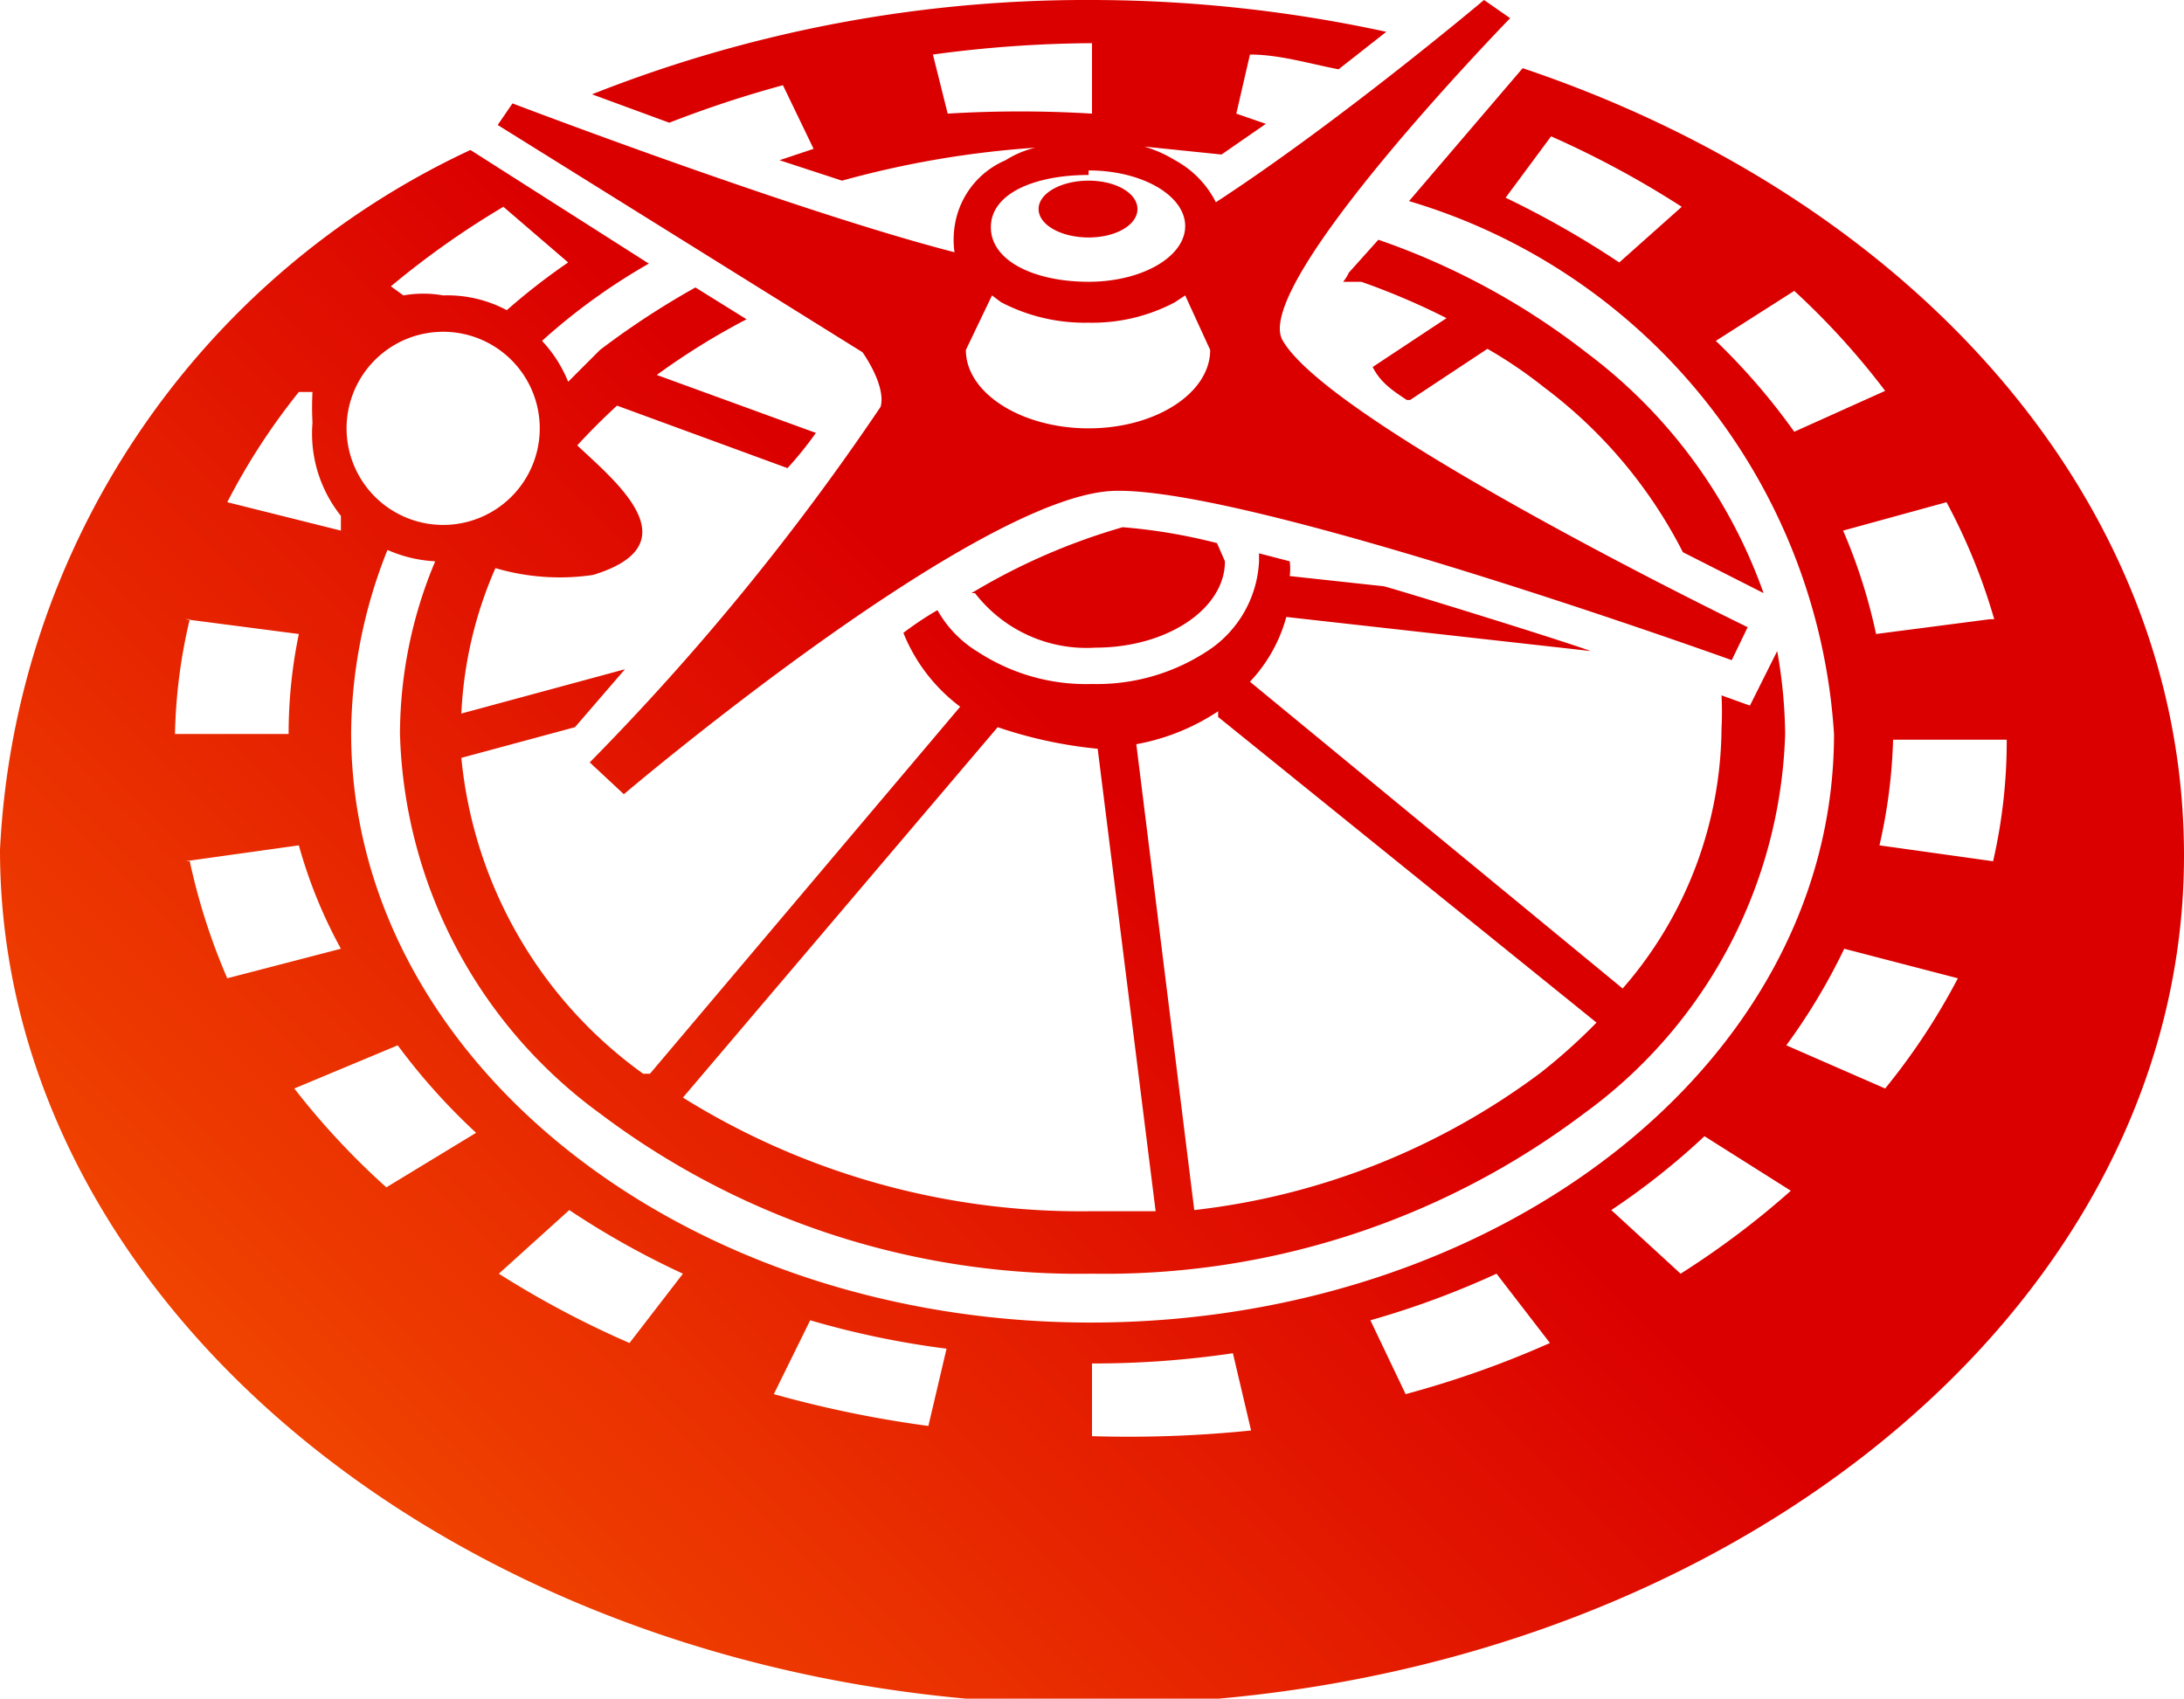 <?xml version="1.0" encoding="UTF-8"?> <svg xmlns="http://www.w3.org/2000/svg" xmlns:xlink="http://www.w3.org/1999/xlink" viewBox="0 0 19.22 14.95"><defs><style>.cls-1{fill-rule:evenodd;fill:url(#Linear_Gradient_1);}</style><linearGradient id="Linear_Gradient_1" x1="-1.06" y1="18.16" x2="10" y2="7.09" gradientUnits="userSpaceOnUse"><stop offset="0" stop-color="#ff7300"></stop><stop offset="1" stop-color="#db0000"></stop></linearGradient></defs><title>Asset 5</title><g id="Layer_2" data-name="Layer 2"><g id="Layer_1-2" data-name="Layer 1"><path class="cls-1" d="M9.58,2.09c.24,0,.43-.11.43-.25s-.19-.25-.43-.25-.44.11-.44.25S9.34,2.09,9.58,2.09Zm-1,3.13a1.24,1.24,0,0,0,1.06.48c.63,0,1.14-.34,1.14-.76l-.07-.16a4.91,4.91,0,0,0-.83-.14A5.54,5.54,0,0,0,8.55,5.22Zm3.83-1.7.68-.45a4,4,0,0,1,.5.34,4.19,4.19,0,0,1,1.22,1.45l.71.36a4.53,4.53,0,0,0-1.55-2.11,6.36,6.36,0,0,0-1.84-1l-.26.29a.35.35,0,0,1-.05.08l.16,0a6.26,6.26,0,0,1,.75.32l-.65.43C12.15,3.37,12.26,3.44,12.38,3.52ZM13.4.6l-1,1.17a5.24,5.24,0,0,1,3.74,4.69c0,2.9-2.95,5.17-6.52,5.18S3.1,9.36,3.09,6.46a4.41,4.41,0,0,1,.32-1.62,1.18,1.18,0,0,0,.42.1,3.93,3.93,0,0,0-.31,1.52A4.28,4.28,0,0,0,5.28,9.8a7,7,0,0,0,4.33,1.41A7,7,0,0,0,13.94,9.8a4.29,4.29,0,0,0,1.77-3.34,4.4,4.4,0,0,0-.07-.73l-.24.48-.25-.09a2.81,2.81,0,0,1,0,.29,3.52,3.52,0,0,1-.87,2.29L11,6a1.34,1.34,0,0,0,.32-.57L14,5.73c-.34-.12-1.57-.5-1.82-.57l-.83-.09a.51.51,0,0,0,0-.13l-.27-.07v.07a1,1,0,0,1-.47.8,1.77,1.77,0,0,1-1,.28,1.74,1.74,0,0,1-1-.28,1,1,0,0,1-.36-.37,2.84,2.84,0,0,0-.3.2,1.52,1.52,0,0,0,.5.65L5.72,9.45l-.06,0a3.88,3.88,0,0,1-1.6-2.78l1-.27.44-.51-1.44.39A3.59,3.59,0,0,1,4.36,5a2,2,0,0,0,.86.06c.88-.27.2-.82-.14-1.14.11-.12.23-.24.35-.35l1.5.55a3.09,3.09,0,0,0,.25-.31l-1.4-.51a6.19,6.19,0,0,1,.79-.49l-.45-.28a7.16,7.16,0,0,0-.84.55L5,3.36A1.16,1.16,0,0,0,4.77,3a5.37,5.37,0,0,1,.94-.68l-1.57-1A7.18,7.18,0,0,0,0,7.48C0,11.6,4.3,15,9.61,15s9.61-3.35,9.61-7.47C19.22,4.39,16.82,1.75,13.4.6Zm.85,1.71a8.24,8.24,0,0,0-1-.57l.4-.54a8.41,8.41,0,0,1,1.15.62Zm-3.53,4L14.05,9a5.12,5.12,0,0,1-.49.44,6.26,6.26,0,0,1-3.05,1.21L10,6.55A1.92,1.92,0,0,0,10.72,6.26ZM8.78,6.4a3.88,3.88,0,0,0,.88.19l.51,4.07-.56,0a6.62,6.62,0,0,1-3.6-1ZM4.43,1.82,5,2.31a5.56,5.56,0,0,0-.54.42A1.11,1.11,0,0,0,3.9,2.6a1,1,0,0,0-.35,0l-.11-.08A7.56,7.56,0,0,1,4.43,1.82ZM3.9,2.92a.85.85,0,0,1,0,1.7.85.85,0,1,1,0-1.7Zm-1.27.53.12,0a2.48,2.48,0,0,0,0,.27A1.16,1.16,0,0,0,3,4.54L3,4.67,2,4.42A5.71,5.71,0,0,1,2.63,3.45Zm-1,2,1,.13a4.31,4.31,0,0,0-.09.88v0h-1A4.72,4.72,0,0,1,1.67,5.45Zm0,2.13,1-.14A4.25,4.25,0,0,0,3,8.35L2,8.61A5.51,5.51,0,0,1,1.67,7.58Zm1.77,2.87a6.63,6.63,0,0,1-.81-.87L3.5,9.2a5.52,5.52,0,0,0,.69.77Zm2.14,1.37a8.37,8.37,0,0,1-1.15-.61l.62-.56a7.39,7.39,0,0,0,1,.56Zm2.63.73a9.93,9.93,0,0,1-1.36-.28l.32-.65a7.73,7.73,0,0,0,1.2.25Zm9.34-7.1-1,.13a4.82,4.82,0,0,0-.29-.91l.91-.25A5.24,5.24,0,0,1,17.55,5.45ZM15.79,3.8A5.66,5.66,0,0,0,15.1,3l.69-.44a6.63,6.63,0,0,1,.8.88ZM9.61,12.64V12a8.32,8.32,0,0,0,1.24-.09l.16.68A10.62,10.62,0,0,1,9.61,12.64Zm2.76-.37-.31-.65a7.69,7.69,0,0,0,1.11-.41l.47.61A8.67,8.67,0,0,1,12.37,12.27Zm2.42-1.06-.61-.56A6.33,6.33,0,0,0,15,10l.76.48A7.52,7.52,0,0,1,14.79,11.21Zm1.8-1.63-.87-.38a5.32,5.32,0,0,0,.51-.85l1,.26A5.77,5.77,0,0,1,16.59,9.58Zm-.05-2.14a4.73,4.73,0,0,0,.12-.93h1a4.74,4.74,0,0,1-.12,1.07ZM7.75,3.58A21.87,21.87,0,0,1,5.19,6.71l.3.28S8.6,4.35,9.81,4.32s5.43,1.49,5.43,1.49l.14-.29S11.73,3.75,11.29,3c-.3-.48,2-2.84,2-2.84L13.06,0S11.79,1.07,10.7,1.78a.86.86,0,0,0-.36-.37,1.11,1.11,0,0,0-.27-.12l.68.07.39-.27L10.88,1,11,.48c.26,0,.52.08.78.13l.42-.33A12.26,12.26,0,0,0,9.61,0a11.8,11.8,0,0,0-4.4.83l.68.25a9.86,9.86,0,0,1,1-.33l.27.56-.3.1.55.18a8.51,8.51,0,0,1,1.7-.29.85.85,0,0,0-.26.11A.75.75,0,0,0,8.4,2a.78.78,0,0,0,0,.22C7,1.86,4.51.91,4.51.91l-.13.19,3.21,2S7.8,3.39,7.75,3.58ZM8.34,1,8.21.48a10.73,10.73,0,0,1,1.4-.1V1A10.54,10.54,0,0,0,8.34,1Zm1.24.5c.47,0,.85.22.85.49s-.38.49-.85.49S8.72,2.3,8.72,2,9.11,1.54,9.58,1.54ZM8.73,2.6l.08.06a1.59,1.59,0,0,0,.77.18,1.55,1.55,0,0,0,.76-.18l.09-.06.22.48c0,.38-.48.69-1.07.69S8.5,3.46,8.5,3.08Z"></path></g></g></svg> 
